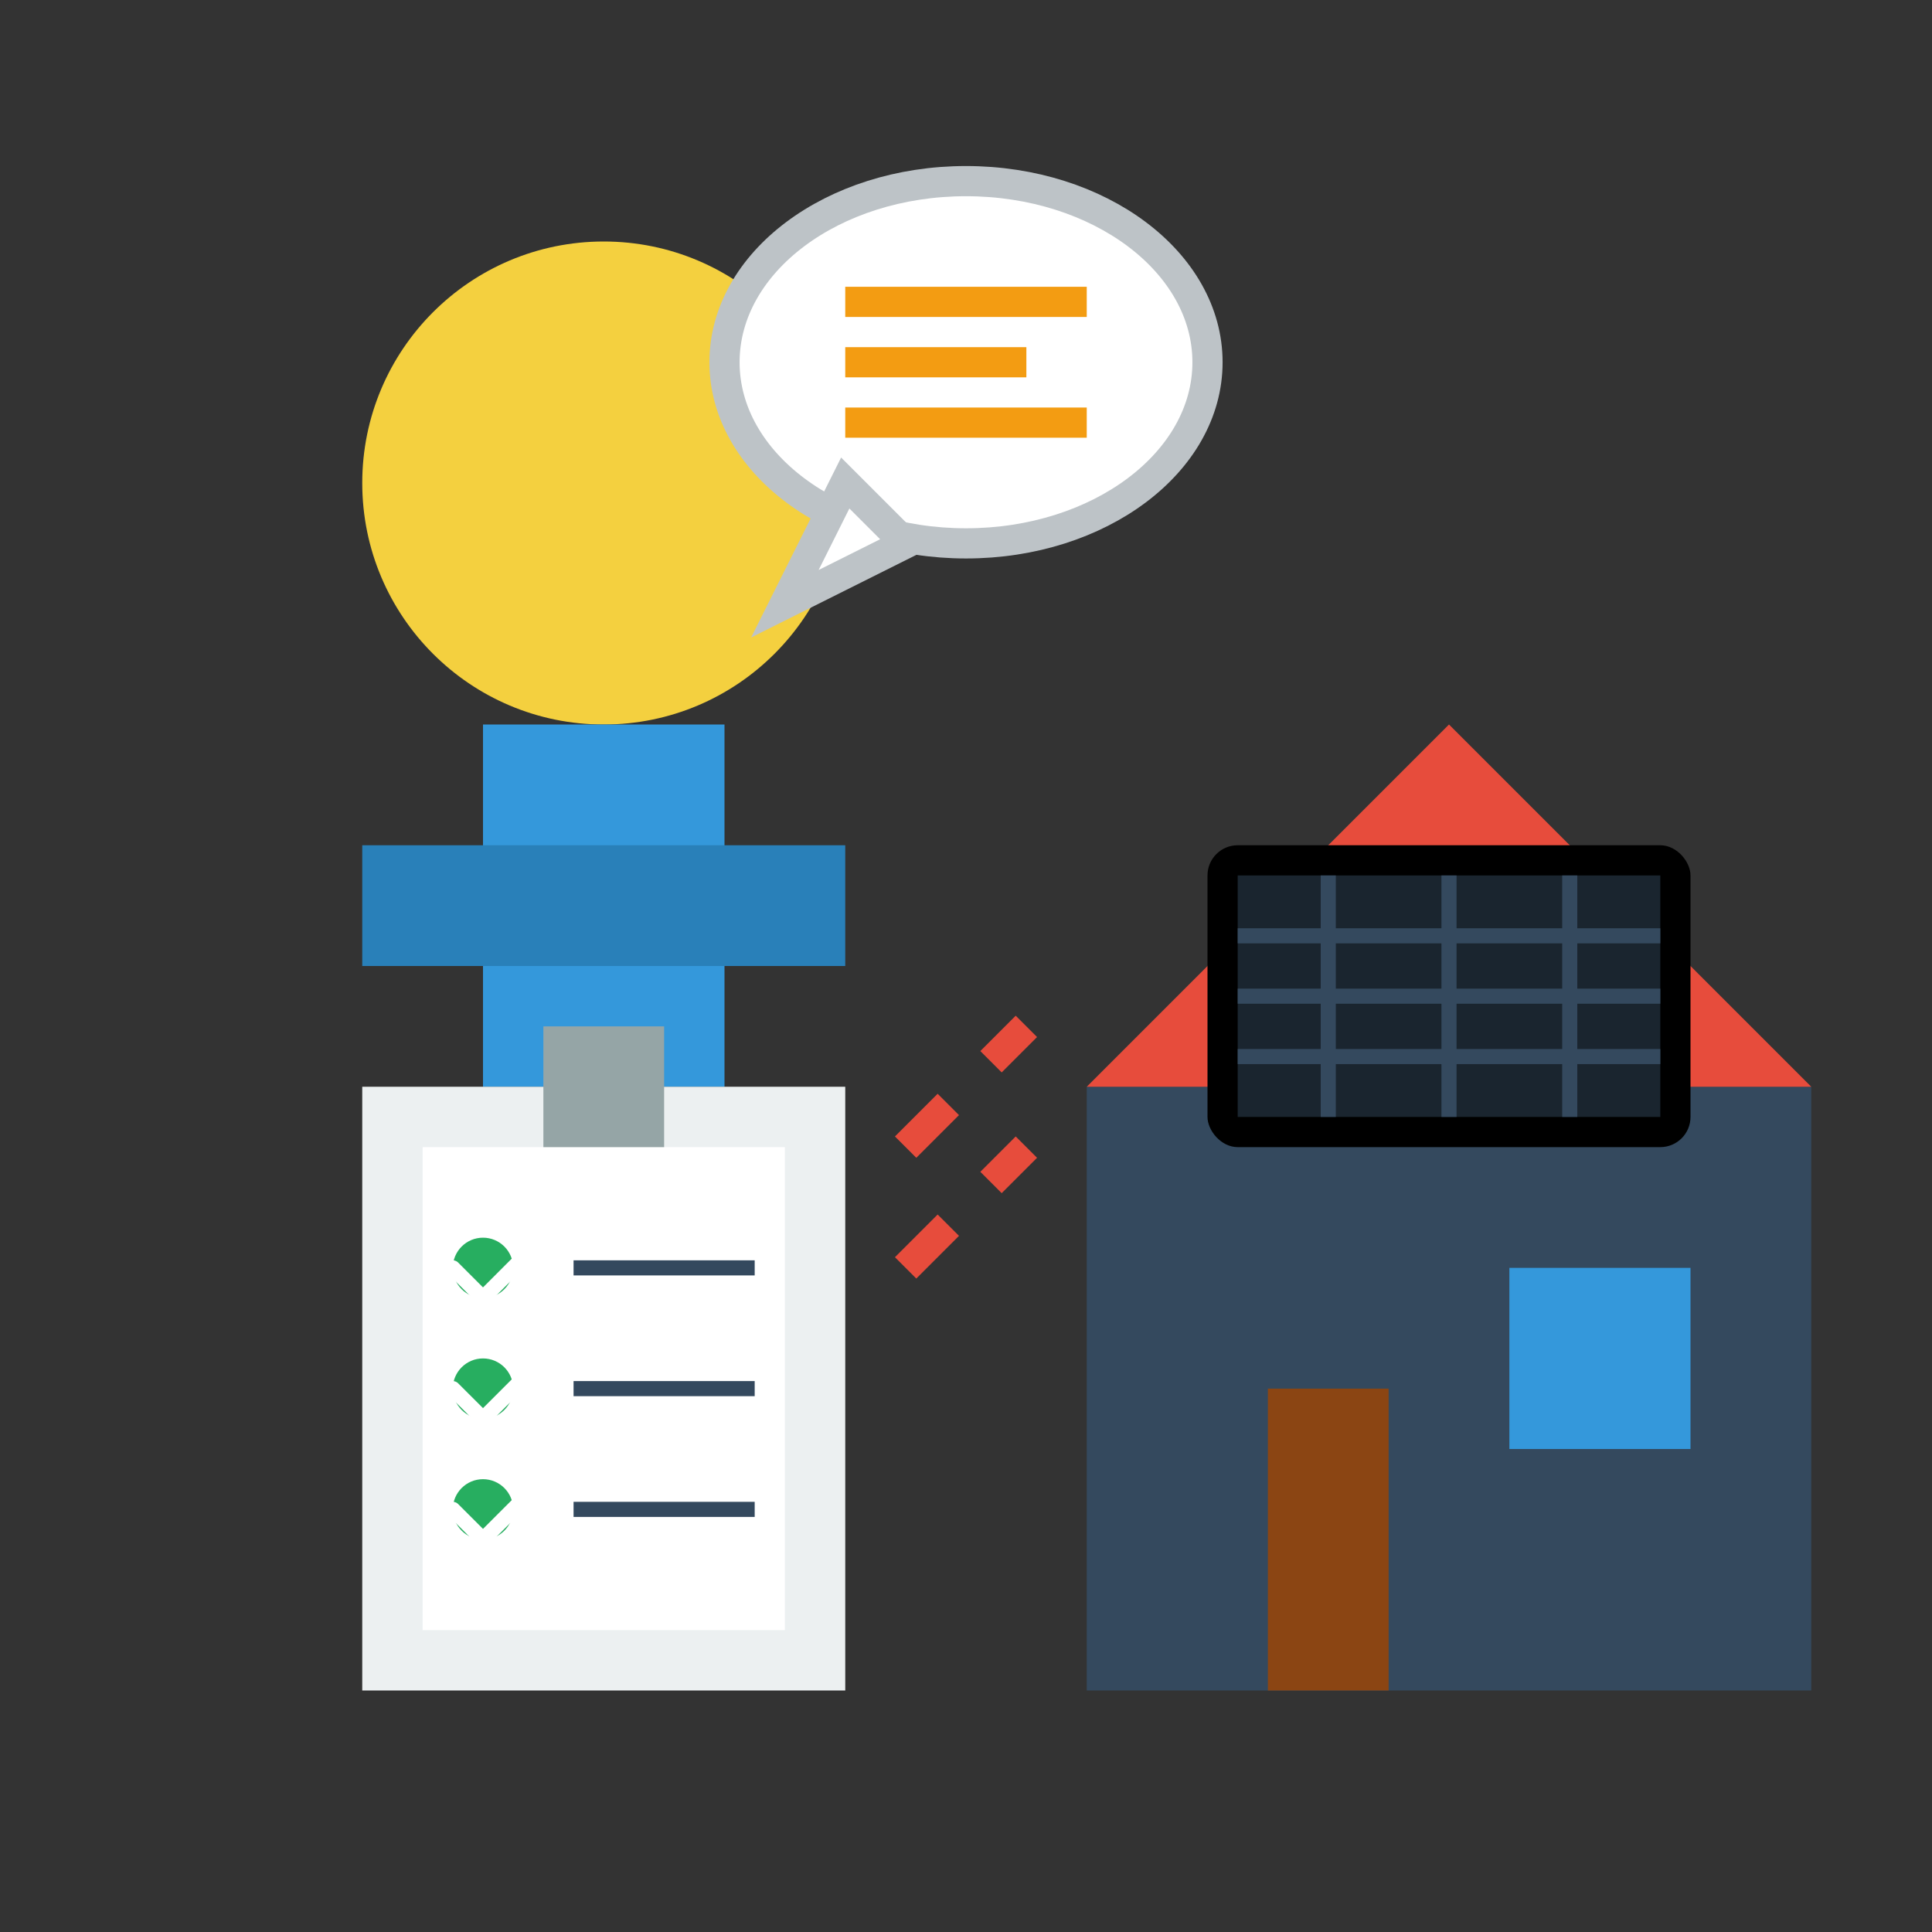 <svg width="64" height="64" viewBox="0 0 64 64" fill="none" xmlns="http://www.w3.org/2000/svg">
    <rect x="0" y="0" width="64" height="64" fill="#333333" stroke="none"/>
    <rect width="64" height="64" fill="none"/>
    
    <!-- Expert -->
    <circle cx="20" cy="16" r="8" fill="#F4D03F"/>
    <rect x="16" y="24" width="8" height="12" fill="#3498DB"/>
    <rect x="12" y="28" width="16" height="4" fill="#2980B9"/>
    
    <!-- Clipboard -->
    <rect x="12" y="36" width="16" height="20" fill="#ECF0F1"/>
    <rect x="14" y="38" width="12" height="16" fill="#FFF"/>
    <rect x="18" y="34" width="4" height="4" fill="#95A5A6"/>
    
    <!-- Checklist -->
    <circle cx="16" cy="42" r="1" fill="#27AE60"/>
    <path d="M15 42L16 43L18 41" stroke="#FFF" stroke-width="0.5" stroke-linecap="round"/>
    <line x1="19" y1="42" x2="25" y2="42" stroke="#34495E" stroke-width="0.5"/>
    
    <circle cx="16" cy="46" r="1" fill="#27AE60"/>
    <path d="M15 46L16 47L18 45" stroke="#FFF" stroke-width="0.5" stroke-linecap="round"/>
    <line x1="19" y1="46" x2="25" y2="46" stroke="#34495E" stroke-width="0.5"/>
    
    <circle cx="16" cy="50" r="1" fill="#27AE60"/>
    <path d="M15 50L16 51L18 49" stroke="#FFF" stroke-width="0.5" stroke-linecap="round"/>
    <line x1="19" y1="50" x2="25" y2="50" stroke="#34495E" stroke-width="0.5"/>
    
    <!-- House -->
    <rect x="36" y="36" width="24" height="20" fill="#34495E"/>
    <polygon points="36,36 48,24 60,36" fill="#E74C3C"/>
    <rect x="42" y="46" width="4" height="10" fill="#8B4513"/>
    <rect x="50" y="42" width="6" height="6" fill="#3498DB"/>
    
    <!-- Solar Panel on Roof -->
    <rect x="40" y="28" width="16" height="10" fill="#000" rx="1"/>
    <rect x="41" y="29" width="14" height="8" fill="#1A252F"/>
    
    <!-- Panel Grid Lines -->
    <line x1="44" y1="29" x2="44" y2="37" stroke="#34495E" stroke-width="0.5"/>
    <line x1="48" y1="29" x2="48" y2="37" stroke="#34495E" stroke-width="0.5"/>
    <line x1="52" y1="29" x2="52" y2="37" stroke="#34495E" stroke-width="0.5"/>
    <line x1="41" y1="31" x2="55" y2="31" stroke="#34495E" stroke-width="0.5"/>
    <line x1="41" y1="33" x2="55" y2="33" stroke="#34495E" stroke-width="0.5"/>
    <line x1="41" y1="35" x2="55" y2="35" stroke="#34495E" stroke-width="0.5"/>
    
    <!-- Speech Bubble -->
    <ellipse cx="32" cy="12" rx="8" ry="6" fill="#FFF" stroke="#BDC3C7" stroke-width="1"/>
    <path d="M28 16L26 20L30 18Z" fill="#FFF" stroke="#BDC3C7" stroke-width="1"/>
    <line x1="28" y1="10" x2="36" y2="10" stroke="#F39C12" stroke-width="1"/>
    <line x1="28" y1="12" x2="34" y2="12" stroke="#F39C12" stroke-width="1"/>
    <line x1="28" y1="14" x2="36" y2="14" stroke="#F39C12" stroke-width="1"/>
    
    <!-- Measurement Lines -->
    <path d="M30 38L34 34" stroke="#E74C3C" stroke-width="1" stroke-dasharray="2,2"/>
    <path d="M30 42L34 38" stroke="#E74C3C" stroke-width="1" stroke-dasharray="2,2"/>
</svg>
